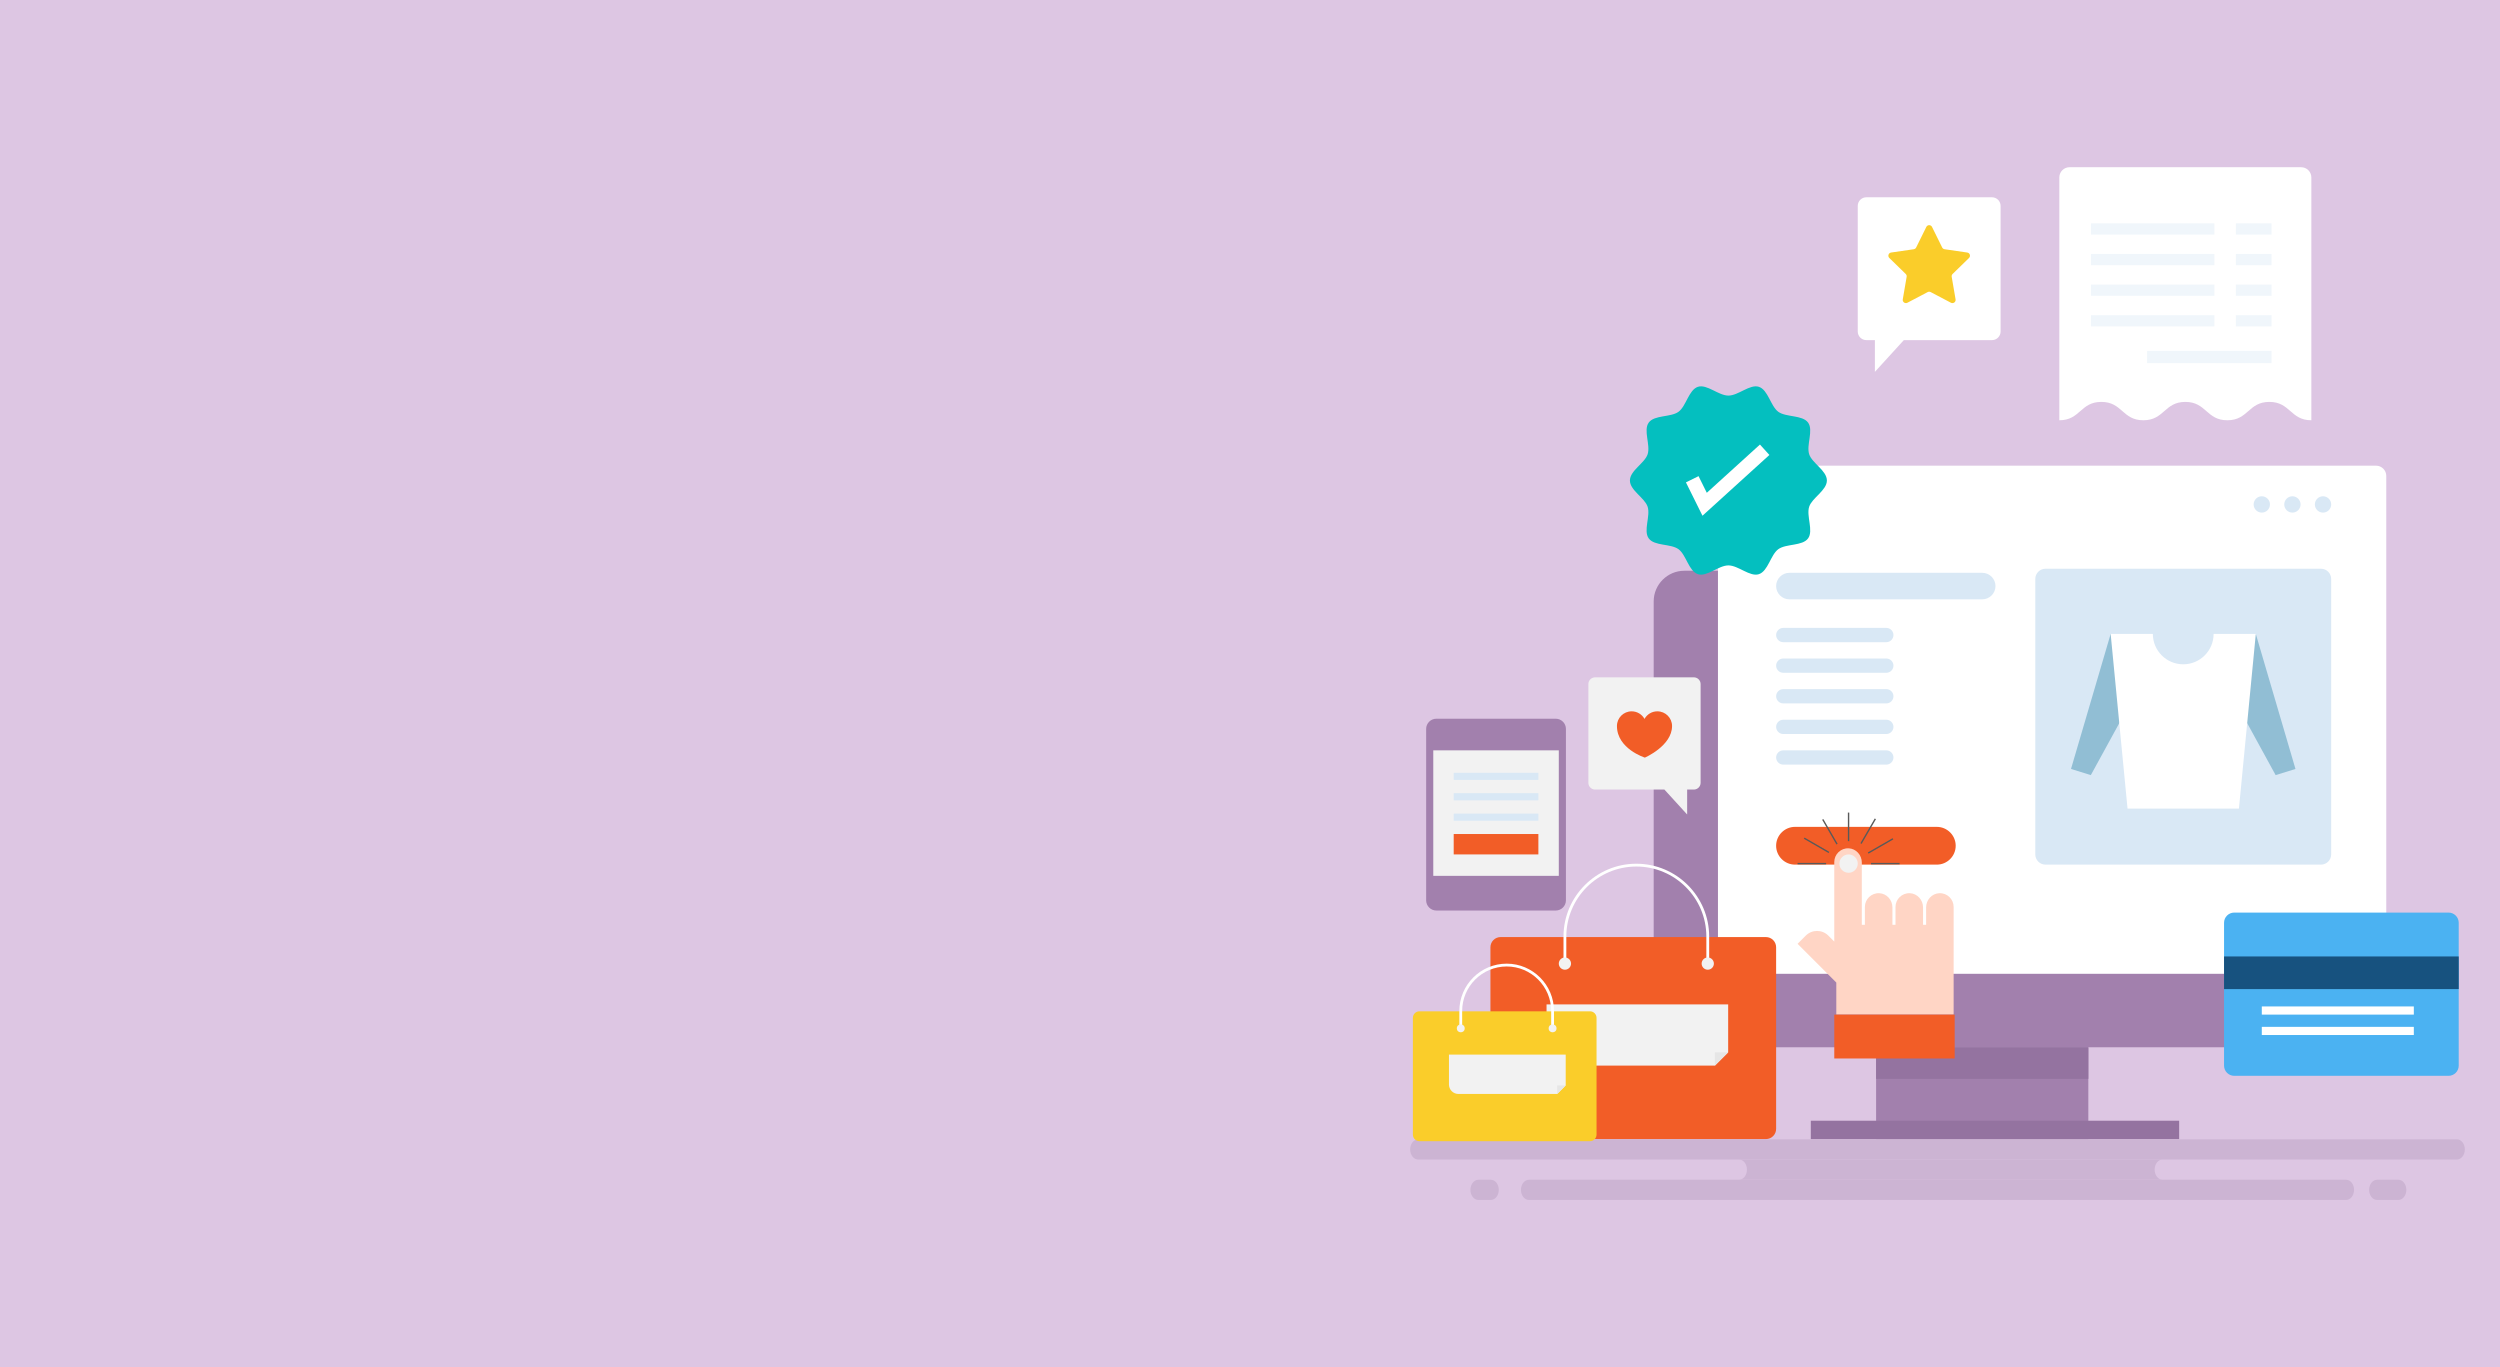 <?xml version="1.0" encoding="utf-8"?>
<!-- Generator: Adobe Illustrator 16.0.0, SVG Export Plug-In . SVG Version: 6.00 Build 0)  -->
<!DOCTYPE svg PUBLIC "-//W3C//DTD SVG 1.1//EN" "http://www.w3.org/Graphics/SVG/1.1/DTD/svg11.dtd">
<svg version="1.1" id="Calque_1" xmlns="http://www.w3.org/2000/svg" xmlns:xlink="http://www.w3.org/1999/xlink" x="0px" y="0px"
	 width="640px" height="350px" viewBox="0 0 640 350" enable-background="new 0 0 640 350" xml:space="preserve">
<rect x="-8" y="-8" fill="#DDC6E3" width="657" height="366"/>
<g>
	<g>
		<g>
			<g>
				<g>
					<path fill="#CCB4D3" d="M600.595,307.191h-209.19c-1.129,0-2.043-1.158-2.043-2.59l0,0c0-1.428,0.914-2.586,2.043-2.586h209.19
						c1.13,0,2.042,1.158,2.042,2.586l0,0C602.637,306.033,601.725,307.191,600.595,307.191z"/>
				</g>
			</g>
		</g>
		<g>
			<g>
				<g>
					<path fill="#CCB4D3" d="M628.956,296.84H363.043c-1.129,0-2.043-1.158-2.043-2.588l0,0c0-1.428,0.914-2.588,2.043-2.588
						h265.913c1.129,0,2.044,1.16,2.044,2.588l0,0C631,295.682,630.085,296.84,628.956,296.84z"/>
				</g>
			</g>
		</g>
		<g>
			<g>
				<g>
					<g>
						<path fill="#CCB4D3" d="M551.587,299.428c0-1.43,0.914-2.588,2.043-2.588H445.177c1.128,0,2.04,1.158,2.04,2.588
							c0,1.428-0.912,2.588-2.04,2.588H553.63C552.501,302.016,551.587,300.855,551.587,299.428z"/>
					</g>
				</g>
			</g>
		</g>
		<g>
			<g>
				<path fill="#CCB4D3" d="M613.982,307.191h-5.446c-1.126,0-2.041-1.158-2.041-2.59l0,0c0-1.428,0.915-2.586,2.041-2.586h5.446
					c1.127,0,2.042,1.158,2.042,2.586l0,0C616.024,306.033,615.109,307.191,613.982,307.191z"/>
			</g>
		</g>
		<g>
			<g>
				<path fill="#CCB4D3" d="M381.648,307.191h-3.177c-1.129,0-2.043-1.158-2.043-2.59l0,0c0-1.428,0.914-2.586,2.043-2.586h3.177
					c1.125,0,2.04,1.158,2.04,2.586l0,0C383.688,306.033,382.773,307.191,381.648,307.191z"/>
			</g>
		</g>
	</g>
	<g>
		<g>
			<g>
				<path fill="#A280AD" d="M585.288,268.098h-154.11c-4.31,0-7.835-3.527-7.835-7.836V153.953c0-4.311,3.525-7.838,7.835-7.838
					h154.11c4.312,0,7.836,3.527,7.836,7.838v106.309C593.124,264.57,589.6,268.098,585.288,268.098z"/>
			</g>
		</g>
		<g>
			<rect x="480.284" y="268.098" fill="#A280AD" width="54.329" height="23.508"/>
		</g>
		<g>
			<rect x="480.284" y="268.098" fill="#9473A0" width="54.329" height="8.098"/>
		</g>
		<g>
			<rect x="463.568" y="286.904" fill="#9473A0" width="94.294" height="4.701"/>
		</g>
	</g>
	<g>
		<g>
			<path fill="#FFFFFF" d="M608.273,249.293H442.411c-1.437,0-2.613-1.176-2.613-2.613V121.824c0-1.438,1.177-2.611,2.613-2.611
				h165.862c1.437,0,2.612,1.174,2.612,2.611V246.68C610.886,248.117,609.71,249.293,608.273,249.293z"/>
		</g>
		<g>
			<circle fill="#D9E8F5" cx="594.692" cy="129.137" r="2.09"/>
		</g>
		<g>
			<circle fill="#D9E8F5" cx="586.856" cy="129.137" r="2.09"/>
		</g>
		<g>
			<circle fill="#D9E8F5" cx="579.02" cy="129.137" r="2.09"/>
		</g>
	</g>
	<g>
		<path fill="#D9E8F5" d="M594.171,221.344h-70.525c-1.438,0-2.612-1.178-2.612-2.613v-70.525c0-1.438,1.174-2.611,2.612-2.611
			h70.525c1.437,0,2.611,1.174,2.611,2.611v70.525C596.782,220.166,595.607,221.344,594.171,221.344z"/>
	</g>
	<g>
		<g>
			<path fill="#D9E8F5" d="M507.45,153.43h-49.368c-1.866,0-3.395-1.527-3.395-3.396l0,0c0-1.865,1.528-3.395,3.395-3.395h49.368
				c1.868,0,3.395,1.529,3.395,3.395l0,0C510.845,151.902,509.318,153.43,507.45,153.43z"/>
		</g>
		<g>
			<g>
				<g>
					<path fill="#D9E8F5" d="M482.896,195.744h-26.38c-1.007,0-1.828-0.822-1.828-1.828l0,0c0-1.006,0.821-1.828,1.828-1.828h26.38
						c1.008,0,1.829,0.822,1.829,1.828l0,0C484.725,194.922,483.903,195.744,482.896,195.744z"/>
				</g>
			</g>
			<g>
				<g>
					<path fill="#D9E8F5" d="M482.896,187.908h-26.38c-1.007,0-1.828-0.822-1.828-1.828l0,0c0-1.006,0.821-1.828,1.828-1.828h26.38
						c1.008,0,1.829,0.822,1.829,1.828l0,0C484.725,187.086,483.903,187.908,482.896,187.908z"/>
				</g>
			</g>
			<g>
				<g>
					<path fill="#D9E8F5" d="M482.896,180.072h-26.38c-1.007,0-1.828-0.822-1.828-1.828l0,0c0-1.006,0.821-1.828,1.828-1.828h26.38
						c1.008,0,1.829,0.822,1.829,1.828l0,0C484.725,179.25,483.903,180.072,482.896,180.072z"/>
				</g>
			</g>
			<g>
				<g>
					<path fill="#D9E8F5" d="M482.896,172.234h-26.38c-1.007,0-1.828-0.82-1.828-1.826l0,0c0-1.006,0.821-1.83,1.828-1.83h26.38
						c1.008,0,1.829,0.824,1.829,1.83l0,0C484.725,171.414,483.903,172.234,482.896,172.234z"/>
				</g>
			</g>
			<g>
				<g>
					<path fill="#D9E8F5" d="M482.896,164.4h-26.38c-1.007,0-1.828-0.822-1.828-1.828l0,0c0-1.006,0.821-1.83,1.828-1.83h26.38
						c1.008,0,1.829,0.824,1.829,1.83l0,0C484.725,163.578,483.903,164.4,482.896,164.4z"/>
				</g>
			</g>
		</g>
	</g>
	<g>
		<path fill="#F25D27" d="M495.827,221.344h-36.309c-2.657,0-4.831-2.176-4.831-4.834l0,0c0-2.656,2.174-4.832,4.831-4.832h36.309
			c2.657,0,4.831,2.176,4.831,4.832l0,0C500.658,219.168,498.484,221.344,495.827,221.344z"/>
	</g>
	<g>
		<g>
			<polygon fill="#91BED4" points="540.328,162.285 530.176,196.85 535.251,198.43 548.537,174.166 			"/>
		</g>
		<g>
			<polygon fill="#91BED4" points="577.485,162.285 587.64,196.85 582.563,198.43 569.277,174.166 			"/>
		</g>
		<g>
			<path fill="#FFFFFF" d="M566.684,162.285c0,4.295-3.481,7.777-7.776,7.777c-4.297,0-7.778-3.482-7.778-7.777h-10.801
				l4.321,44.719h28.516l4.32-44.719H566.684z"/>
		</g>
	</g>
	<g>
		<g>
			<path fill="#FFD5C5" d="M496.451,228.66c-1.904,0.084-3.366,1.727-3.366,3.633v4.447c0,0.008-0.007,0.014-0.014,0.014h-0.76
				c-0.007,0-0.011-0.006-0.011-0.014v-4.447c0-1.906-1.465-3.549-3.368-3.633c-2.019-0.09-3.685,1.521-3.685,3.521v4.559
				c0,0.008-0.006,0.014-0.012,0.014h-0.762c-0.006,0-0.011-0.006-0.011-0.014v-4.447c0-1.906-1.465-3.549-3.367-3.633
				c-2.02-0.09-3.684,1.521-3.684,3.521v4.559c0,0.008-0.007,0.014-0.014,0.014h-0.76c-0.006,0-0.012-0.006-0.012-0.014v-15.939
				c0-1.906-1.465-3.549-3.367-3.635c-2.019-0.088-3.685,1.523-3.685,3.523v16.064v4.256c0,0.012-0.014,0.018-0.021,0.01
				l-1.502-1.504c-1.593-1.592-4.176-1.592-5.77,0l-2.095,2.096c-0.005,0.004-0.005,0.01,0,0.016l9.909,9.908v8.205h30.037v-13.191
				v-1.176v-4.832v-3.787v-4.572C500.135,230.182,498.471,228.57,496.451,228.66z"/>
		</g>
		<g>
			<circle fill="#F2F2F2" cx="473.233" cy="221.082" r="2.351"/>
		</g>
		<g>
			<rect x="469.576" y="259.74" fill="#F25D27" width="30.821" height="11.232"/>
		</g>
	</g>
	<g>
		<g>
			<rect x="473.052" y="208.021" fill="#595959" width="0.361" height="7.314"/>
		</g>
		<g>
			
				<rect x="464.875" y="212.756" transform="matrix(0.5 0.866 -0.866 0.5 418.588 -299.282)" fill="#595959" width="7.312" height="0.362"/>
		</g>
		<g>
			
				<rect x="461.431" y="216.2" transform="matrix(0.866 0.5 -0.5 0.866 170.466 -203.531)" fill="#595959" width="7.314" height="0.359"/>
		</g>
		<g>
			<rect x="460.173" y="220.902" fill="#595959" width="7.313" height="0.357"/>
		</g>
		<g>
			<rect x="478.979" y="220.902" fill="#595959" width="7.313" height="0.357"/>
		</g>
		<g>
			
				<rect x="481.196" y="212.724" transform="matrix(0.499 0.867 -0.867 0.499 428.818 -308.768)" fill="#595959" width="0.358" height="7.313"/>
		</g>
		<g>
			
				<rect x="477.754" y="209.28" transform="matrix(0.865 0.502 -0.502 0.865 171.737 -211.335)" fill="#595959" width="0.361" height="7.314"/>
		</g>
	</g>
	<g>
		<path fill="#04BFBF" d="M417.259,123.006c0-2.531,3.795-4.434,4.537-6.719c0.768-2.367-1.156-6.131,0.278-8.102
			c1.448-1.992,5.632-1.318,7.623-2.766c1.972-1.434,2.613-5.629,4.981-6.398c2.286-0.742,5.261,2.25,7.794,2.25
			c2.532,0,5.507-2.992,7.792-2.25c2.368,0.77,3.011,4.965,4.982,6.398c1.991,1.447,6.174,0.773,7.623,2.766
			c1.435,1.971-0.49,5.734,0.278,8.102c0.742,2.285,4.536,4.188,4.536,6.719c0,2.533-3.794,4.436-4.536,6.719
			c-0.769,2.369,1.156,6.133-0.278,8.104c-1.449,1.992-5.632,1.316-7.623,2.764c-1.972,1.434-2.614,5.631-4.982,6.4
			c-2.285,0.742-5.26-2.25-7.792-2.25c-2.533,0-5.508,2.992-7.794,2.25c-2.368-0.77-3.01-4.967-4.981-6.4
			c-1.991-1.447-6.175-0.771-7.623-2.764c-1.436-1.971,0.489-5.734-0.278-8.104C421.054,127.441,417.259,125.539,417.259,123.006z"
			/>
	</g>
	<g>
		<polygon fill="#FFFFFF" points="435.832,132.027 431.599,123.49 434.827,121.893 436.939,126.156 450.546,113.803 
			452.965,116.471 		"/>
	</g>
	<g>
		<g>
			<path fill="#4BB2F2" d="M626.82,275.412h-54.853c-1.442,0-2.611-1.17-2.611-2.613V236.23c0-1.443,1.169-2.611,2.611-2.611h54.853
				c1.442,0,2.612,1.168,2.612,2.611v36.568C629.433,274.242,628.263,275.412,626.82,275.412z"/>
		</g>
		<g>
			<rect x="569.356" y="244.852" fill="#17527F" width="60.076" height="8.357"/>
		</g>
		<g>
			<rect x="579.02" y="257.648" fill="#FFFFFF" width="38.919" height="2.092"/>
		</g>
		<g>
			<rect x="579.02" y="262.875" fill="#FFFFFF" width="38.919" height="2.088"/>
		</g>
	</g>
	<g>
		<g>
			<path fill="#F2F2F2" d="M433.626,173.396h-25.269c-0.957,0-1.732,0.775-1.732,1.73v25.271c0,0.955,0.775,1.73,1.732,1.73h17.729
				l5.824,6.383v-6.383h1.716c0.955,0,1.73-0.775,1.73-1.73v-25.271C435.356,174.172,434.581,173.396,433.626,173.396z"/>
		</g>
		<g>
			<path fill="#F25D27" d="M428.046,185.861c0-2.078-1.686-3.762-3.763-3.762c-1.419,0-2.65,0.783-3.291,1.941
				c-0.643-1.158-1.876-1.941-3.294-1.941c-2.076,0-3.76,1.684-3.76,3.762c0,5.832,7.147,8.088,7.147,8.088
				S428.046,190.939,428.046,185.861z"/>
		</g>
	</g>
	<g>
		<path fill="#FFFFFF" d="M477.786,50.504h32.163c1.217,0,2.202,0.986,2.202,2.201v32.164c0,1.217-0.985,2.201-2.202,2.201h-22.566
			l-7.412,8.125V87.07h-2.185c-1.217,0-2.202-0.984-2.202-2.201V52.705C475.584,51.49,476.569,50.504,477.786,50.504z"/>
	</g>
	<g>
		<g>
			<path fill="#FACD2A" d="M494.598,58.096l2.599,5.262c0.118,0.24,0.347,0.406,0.614,0.445l5.804,0.846
				c0.67,0.096,0.938,0.918,0.453,1.393l-4.199,4.092c-0.193,0.189-0.281,0.459-0.234,0.725l0.992,5.779
				c0.113,0.668-0.587,1.176-1.188,0.863l-5.19-2.73c-0.239-0.123-0.523-0.123-0.761,0l-5.191,2.73
				c-0.599,0.313-1.3-0.195-1.187-0.863l0.992-5.779c0.046-0.266-0.041-0.535-0.235-0.725l-4.199-4.092
				c-0.485-0.475-0.217-1.297,0.453-1.393l5.805-0.846c0.268-0.039,0.495-0.205,0.612-0.445l2.6-5.262
				C493.436,57.488,494.299,57.488,494.598,58.096z"/>
		</g>
	</g>
	<g>
		<g>
			<path fill="#FFFFFF" d="M589.093,42.809H529.8c-1.442,0-2.613,1.17-2.613,2.613v62.166c5.377,0,5.377-4.701,10.755-4.701
				c5.377,0,5.377,4.701,10.753,4.701c5.378,0,5.378-4.701,10.753-4.701c5.376,0,5.376,4.701,10.753,4.701
				c5.376,0,5.376-4.701,10.753-4.701s5.377,4.701,10.752,4.701V45.422C591.705,43.979,590.535,42.809,589.093,42.809z"/>
		</g>
		<g>
			<g>
				<rect x="535.286" y="57.176" fill="#F0F6FB" width="31.604" height="2.873"/>
			</g>
			<g>
				<rect x="535.286" y="65.014" fill="#F0F6FB" width="31.604" height="2.871"/>
			</g>
			<g>
				<rect x="535.286" y="72.85" fill="#F0F6FB" width="31.604" height="2.871"/>
			</g>
			<g>
				<rect x="535.286" y="80.684" fill="#F0F6FB" width="31.604" height="2.875"/>
			</g>
			<g>
				<rect x="572.377" y="57.176" fill="#F0F6FB" width="9.141" height="2.873"/>
			</g>
			<g>
				<rect x="572.377" y="65.014" fill="#F0F6FB" width="9.141" height="2.871"/>
			</g>
			<g>
				<rect x="572.377" y="72.85" fill="#F0F6FB" width="9.141" height="2.871"/>
			</g>
			<g>
				<rect x="572.377" y="80.684" fill="#F0F6FB" width="9.141" height="2.875"/>
			</g>
			<g>
				<rect x="549.651" y="89.828" fill="#F0F6FB" width="31.866" height="3.133"/>
			</g>
		</g>
	</g>
	<g>
		<g>
			<g>
				<path fill="#F25D27" d="M452.075,291.605h-67.913c-1.442,0-2.611-1.168-2.611-2.611V242.5c0-1.443,1.169-2.611,2.611-2.611
					h67.913c1.441,0,2.612,1.168,2.612,2.611v46.494C454.688,290.438,453.517,291.605,452.075,291.605z"/>
			</g>
			<g>
				<path fill="#F2F2F2" d="M442.411,257.127v12.277l-3.397,3.395h-39.327c-2.083,0-3.771-1.688-3.771-3.77v-11.902H442.411z"/>
			</g>
			<g>
				<polygon fill="#E6E6E6" points="442.411,269.404 439.014,272.799 439.014,269.404 				"/>
			</g>
		</g>
		<g>
			<path fill="#FFFFFF" d="M437.546,246.559h-0.72v-6.801c0-9.885-8.04-17.924-17.924-17.924s-17.926,8.039-17.926,17.924v6.801
				h-0.719v-6.801c0-10.281,8.362-18.645,18.645-18.645c10.28,0,18.644,8.363,18.644,18.645V246.559z"/>
		</g>
		<g>
			<circle fill="#F2F2F2" cx="437.186" cy="246.68" r="1.567"/>
		</g>
		<g>
			<circle fill="#F2F2F2" cx="400.618" cy="246.68" r="1.567"/>
		</g>
	</g>
	<g>
		<g>
			<g>
				<path fill="#FACD2A" d="M407.037,292.143h-43.66c-0.929,0-1.68-0.752-1.68-1.68v-29.889c0-0.928,0.751-1.68,1.68-1.68h43.66
					c0.926,0,1.678,0.752,1.678,1.68v29.889C408.715,291.391,407.963,292.143,407.037,292.143z"/>
			</g>
			<g>
				<path fill="#F2F2F2" d="M400.821,269.979v7.891l-2.181,2.184h-25.282c-1.339,0-2.425-1.086-2.425-2.424v-7.65H400.821z"/>
			</g>
			<g>
				<polygon fill="#E6E6E6" points="400.821,277.869 398.641,280.053 398.641,277.869 				"/>
			</g>
		</g>
		<g>
			<path fill="#FFFFFF" d="M397.824,263.184h-0.72v-4.373c0-6.281-5.11-11.393-11.394-11.393s-11.396,5.111-11.396,11.393v4.373
				h-0.719v-4.373c0-6.68,5.435-12.115,12.114-12.115c6.681,0,12.113,5.436,12.113,12.115V263.184z"/>
		</g>
		<g>
			<circle fill="#F2F2F2" cx="397.464" cy="263.26" r="1.008"/>
		</g>
		<g>
			<circle fill="#F2F2F2" cx="373.957" cy="263.26" r="1.008"/>
		</g>
	</g>
	<g>
		<g>
			<path fill="#A280AD" d="M398.268,233.096h-30.563c-1.437,0-2.611-1.174-2.611-2.611v-43.883c0-1.436,1.175-2.611,2.611-2.611
				h30.563c1.436,0,2.61,1.176,2.61,2.611v43.883C400.878,231.922,399.703,233.096,398.268,233.096z"/>
		</g>
		<g>
			<rect x="366.921" y="192.088" fill="#F2F2F2" width="32.13" height="32.129"/>
		</g>
	</g>
	<g>
		<g>
			<rect x="372.146" y="197.834" fill="#D9E8F5" width="21.68" height="1.828"/>
		</g>
		<g>
			<rect x="372.146" y="203.059" fill="#D9E8F5" width="21.68" height="1.828"/>
		</g>
		<g>
			<rect x="372.146" y="208.283" fill="#D9E8F5" width="21.68" height="1.828"/>
		</g>
		<g>
			<rect x="372.146" y="213.508" fill="#F25D27" width="21.68" height="5.223"/>
		</g>
	</g>
</g>
</svg>
